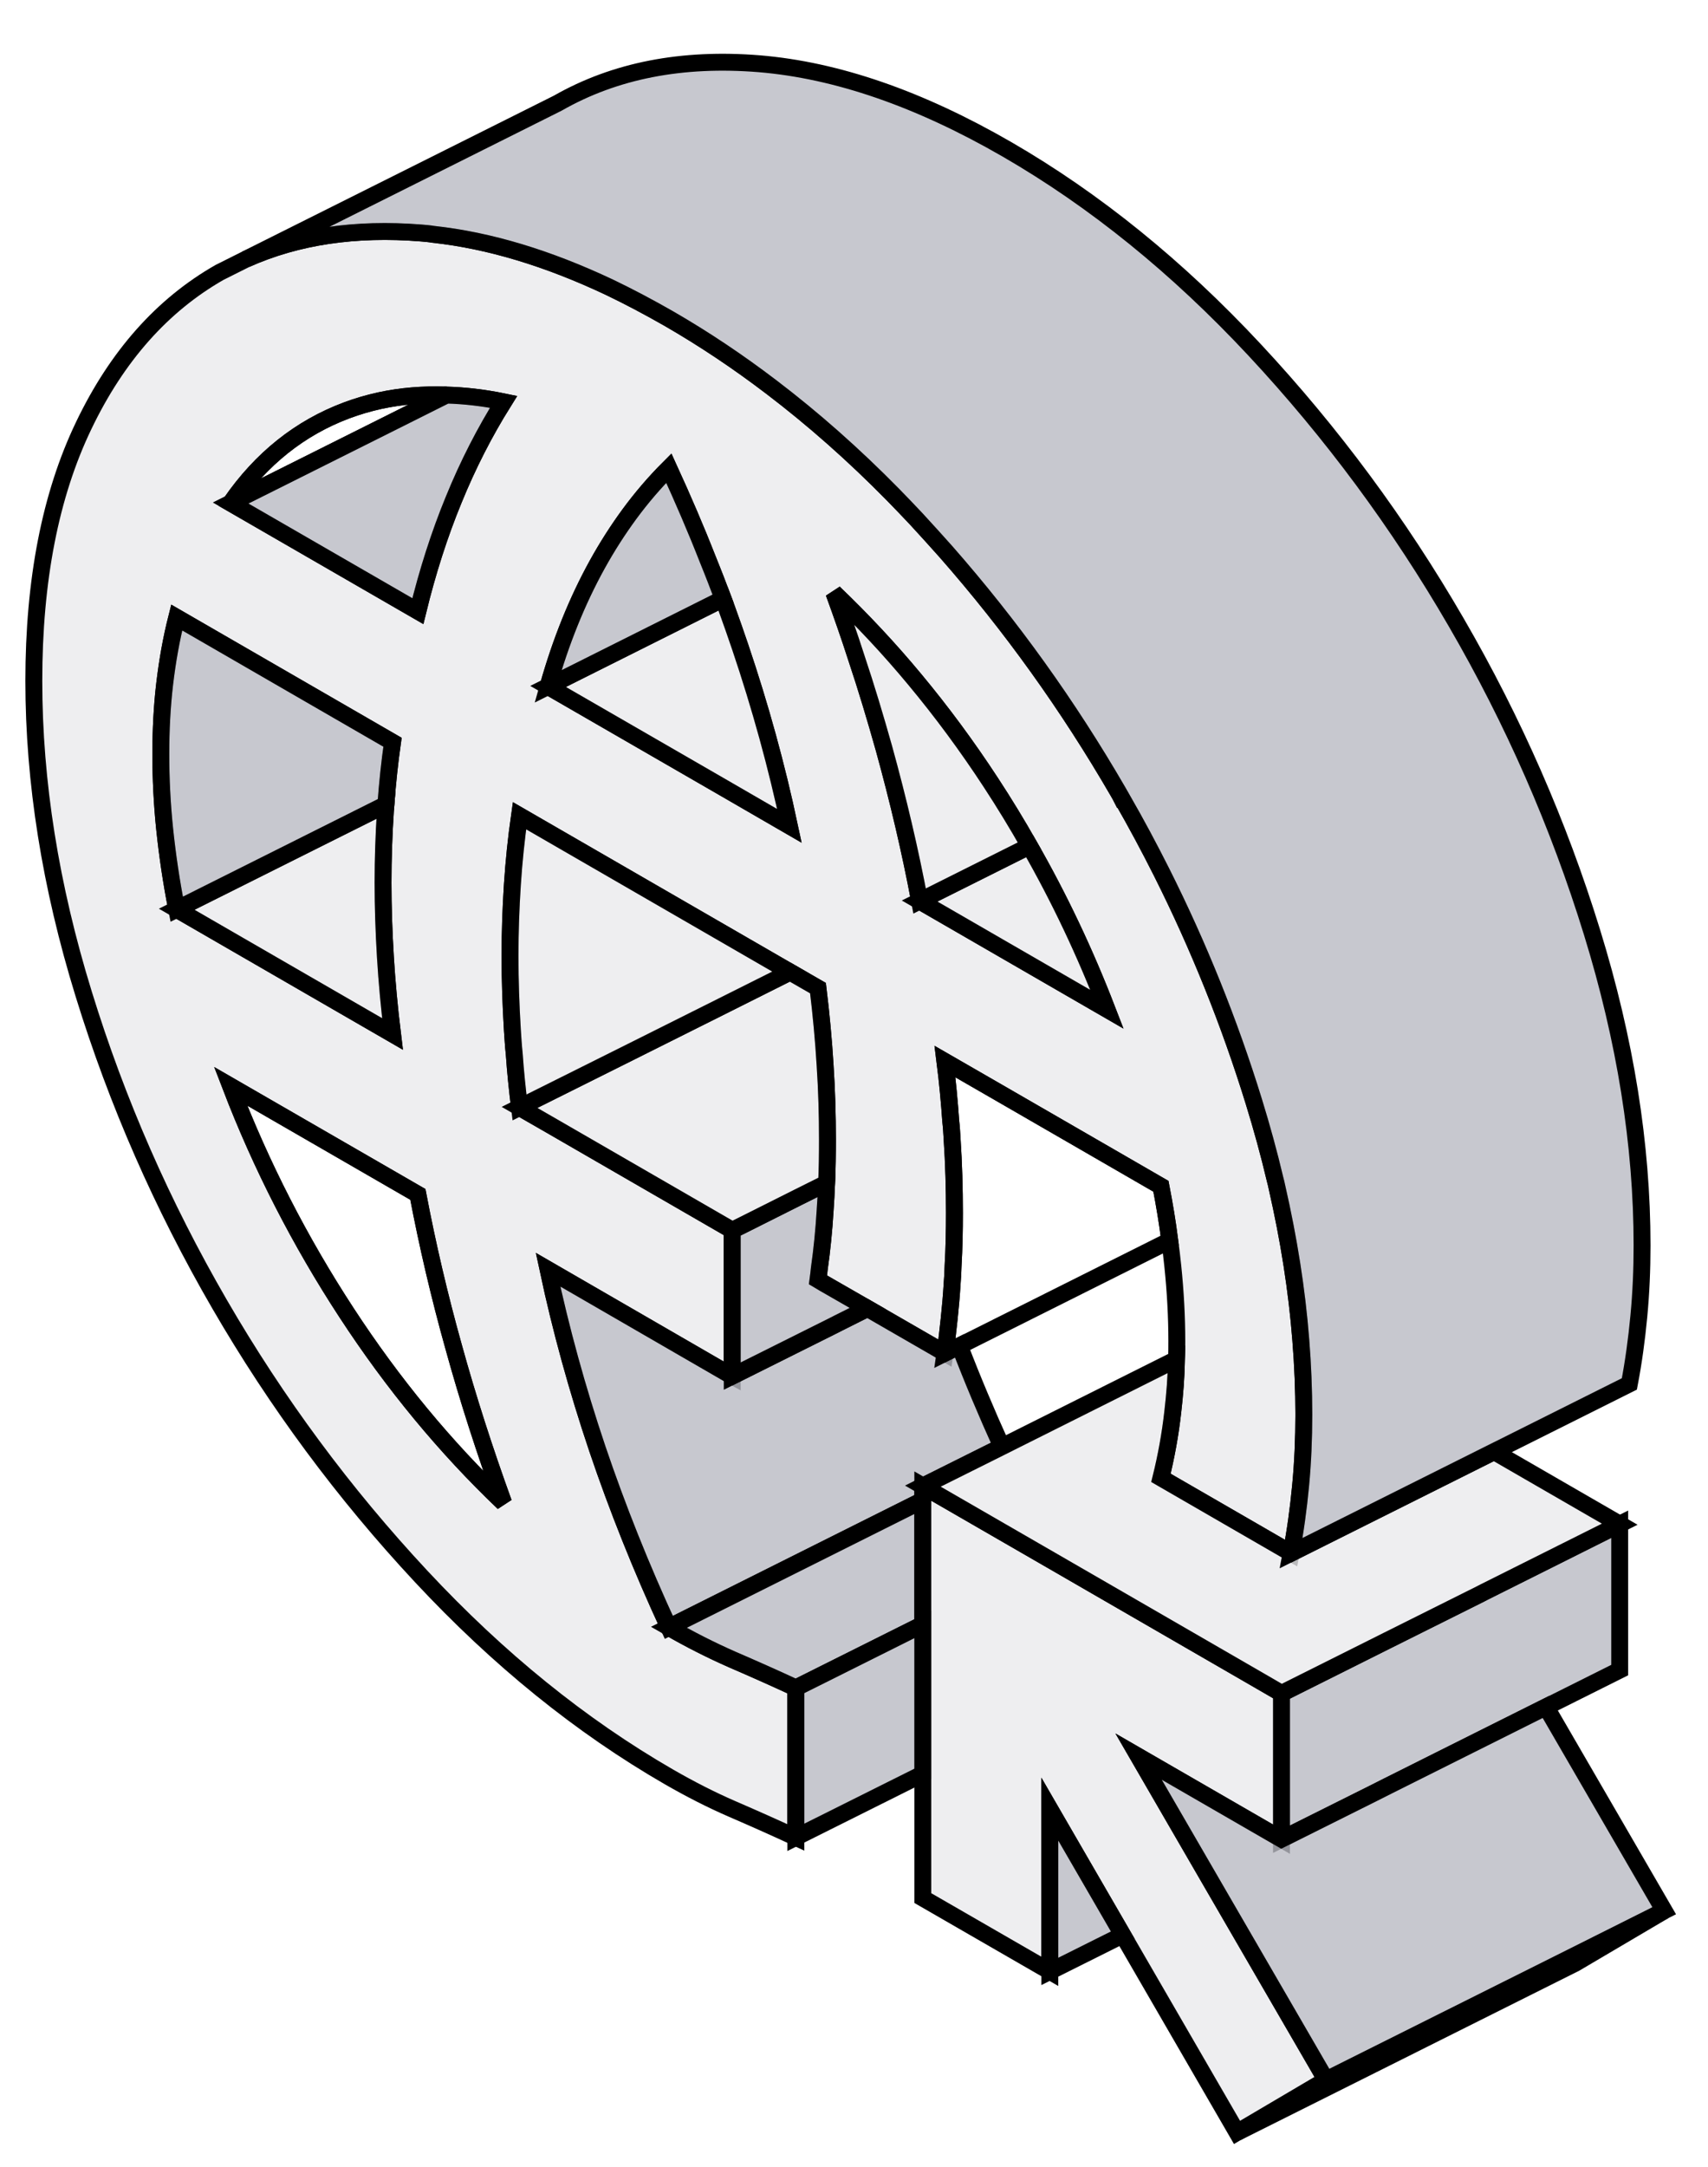 <svg width="56" height="71" viewBox="0 0 56 71" fill="none" xmlns="http://www.w3.org/2000/svg">
<path d="M42.649 43.907C42.521 42.266 42.255 40.597 41.867 38.9C41.85 38.812 41.828 38.728 41.806 38.645C41.606 37.797 41.373 36.949 41.107 36.089C40.309 33.505 39.3 30.999 38.086 28.582C37.681 27.778 37.254 26.98 36.805 26.198H36.799C36.755 26.109 36.705 26.026 36.655 25.937C35.025 23.126 33.145 20.503 31.016 18.081C30.695 17.72 30.373 17.365 30.046 17.01C29.791 16.739 29.536 16.473 29.281 16.212C27.994 14.903 26.664 13.728 25.294 12.686C24.202 11.854 23.082 11.105 21.929 10.44C21.269 10.063 20.62 9.719 19.983 9.414C17.964 8.461 16.04 7.879 14.205 7.679C14.072 7.657 13.939 7.646 13.806 7.635C11.649 7.463 9.736 7.745 8.062 8.494L7.197 8.927C5.323 9.997 3.837 11.665 2.745 13.944C1.652 16.218 1.109 19.006 1.109 22.311C1.109 25.616 1.652 29.037 2.745 32.574C3.837 36.117 5.323 39.499 7.197 42.732C9.071 45.964 11.272 48.936 13.806 51.653C16.34 54.37 19.046 56.56 21.929 58.223C22.622 58.622 23.315 58.977 24.008 59.277C24.701 59.576 25.4 59.887 26.093 60.208V55.312C25.4 54.991 24.701 54.68 24.008 54.381C23.315 54.076 22.622 53.727 21.929 53.327C21.025 51.37 20.243 49.418 19.583 47.467C18.924 45.51 18.386 43.558 17.97 41.606L23.936 45.055L24.008 45.094V40.314L18.142 36.926L17.033 36.289C16.961 35.701 16.9 35.119 16.861 34.542C16.833 34.282 16.817 34.021 16.8 33.761C16.75 32.934 16.722 32.125 16.722 31.326C16.722 30.528 16.75 29.752 16.8 28.981C16.85 28.216 16.927 27.468 17.033 26.73L25.904 31.853L26.819 32.38C26.924 33.234 27.002 34.077 27.052 34.903C27.107 35.729 27.13 36.544 27.13 37.337C27.13 37.819 27.124 38.296 27.102 38.767C27.091 39.072 27.074 39.377 27.052 39.682C27.013 40.32 26.952 40.946 26.863 41.567C26.852 41.689 26.836 41.817 26.819 41.939L27.024 42.061L28.444 42.876L30.983 44.34C31.038 43.963 31.083 43.586 31.122 43.203C31.16 42.837 31.194 42.465 31.216 42.089C31.233 41.883 31.244 41.678 31.249 41.473C31.282 40.902 31.293 40.325 31.293 39.743C31.293 38.945 31.271 38.135 31.216 37.309C31.205 37.115 31.194 36.926 31.172 36.732C31.127 36.089 31.066 35.441 30.983 34.786L32.879 35.879L35.097 37.159L38.063 38.873C38.18 39.477 38.28 40.07 38.352 40.652C38.391 40.935 38.424 41.212 38.452 41.484C38.54 42.332 38.584 43.153 38.584 43.951C38.584 44.145 38.584 44.345 38.573 44.539C38.562 45.127 38.518 45.698 38.452 46.264C38.368 47.012 38.235 47.733 38.063 48.426L41.346 50.322L42.333 50.893C42.471 50.172 42.571 49.441 42.643 48.681C42.715 47.927 42.748 47.151 42.748 46.352C42.748 45.554 42.715 44.728 42.649 43.907ZM5.794 29.796C5.617 28.898 5.489 28.027 5.4 27.179C5.312 26.336 5.273 25.51 5.273 24.717C5.273 23.924 5.312 23.148 5.4 22.405C5.489 21.657 5.617 20.936 5.794 20.237L12.869 24.324C12.775 24.989 12.703 25.671 12.653 26.364L12.636 26.58C12.586 27.346 12.558 28.127 12.558 28.926C12.558 29.724 12.586 30.534 12.636 31.36C12.686 32.186 12.764 33.023 12.869 33.883L5.794 29.796ZM11.361 43.014C9.836 40.68 8.566 38.207 7.563 35.596L13.701 39.139C14.017 40.797 14.405 42.465 14.876 44.145C15.342 45.831 15.891 47.533 16.512 49.246C14.604 47.428 12.886 45.349 11.361 43.014ZM14.876 16.373C14.405 17.515 14.017 18.735 13.701 20.027L12.298 19.217L7.563 16.484C8.566 15.031 9.836 14.022 11.361 13.451C11.716 13.318 12.076 13.212 12.453 13.129C13.146 12.979 13.873 12.919 14.638 12.946C15.242 12.963 15.868 13.035 16.512 13.168C15.891 14.161 15.342 15.231 14.876 16.373ZM23.725 25.815L17.97 22.494C18.386 21.019 18.924 19.688 19.583 18.496C19.905 17.914 20.254 17.371 20.631 16.855C21.03 16.312 21.463 15.807 21.929 15.341C22.389 16.345 22.821 17.349 23.215 18.352C23.387 18.774 23.548 19.195 23.709 19.622C23.747 19.722 23.781 19.822 23.819 19.921C23.975 20.348 24.124 20.775 24.268 21.202C24.928 23.154 25.466 25.105 25.882 27.063L23.725 25.815ZM30.151 29.524C29.841 27.872 29.447 26.203 28.981 24.518C28.704 23.536 28.41 22.549 28.078 21.557C27.85 20.847 27.601 20.138 27.34 19.422C28.266 20.309 29.153 21.252 29.991 22.261C30.872 23.32 31.709 24.451 32.491 25.649C32.935 26.325 33.356 27.018 33.755 27.723C34.737 29.436 35.579 31.221 36.295 33.073L30.151 29.524Z" fill="#E9E9EC" fill-opacity="0.8" stroke="black" stroke-width="0.554"/>
<path d="M16.511 49.244C14.604 47.426 12.885 45.347 11.361 43.012C9.836 40.678 8.566 38.205 7.562 35.594L13.7 39.137C14.016 40.794 14.405 42.463 14.876 44.143C15.341 45.829 15.89 47.531 16.511 49.244Z" stroke="black" stroke-width="0.554"/>
<path d="M25.882 27.062L23.725 25.814L17.97 22.493L23.709 19.621C23.747 19.721 23.781 19.821 23.82 19.921C23.975 20.348 24.124 20.774 24.269 21.201C24.928 23.153 25.466 25.105 25.882 27.062Z" fill="#E9E9EC" fill-opacity="0.8" stroke="black" stroke-width="0.554"/>
<path d="M23.709 19.62L17.97 22.492C18.386 21.017 18.924 19.687 19.583 18.495C19.905 17.913 20.254 17.369 20.631 16.854C21.031 16.31 21.463 15.806 21.929 15.34C22.389 16.343 22.822 17.347 23.215 18.351C23.387 18.772 23.548 19.193 23.709 19.62Z" fill="#B9BAC3" fill-opacity="0.8" stroke="black" stroke-width="0.554"/>
<path d="M36.294 33.073L30.151 29.525L33.755 27.723C34.736 29.436 35.579 31.221 36.294 33.073Z" fill="#E9E9EC" fill-opacity="0.8" stroke="black" stroke-width="0.554"/>
<path d="M33.755 27.722L30.151 29.524C29.84 27.872 29.447 26.203 28.981 24.517C28.704 23.536 28.41 22.549 28.077 21.556C27.85 20.847 27.6 20.137 27.34 19.422C28.266 20.309 29.153 21.252 29.99 22.261C30.872 23.32 31.709 24.451 32.491 25.648C32.934 26.325 33.356 27.018 33.755 27.722Z" fill="#E9E9EC" fill-opacity="0.8" stroke="black" stroke-width="0.554"/>
<path d="M32.846 47.405L30.257 48.697V49.163L28.893 49.845L21.929 53.327C21.025 51.37 20.243 49.418 19.583 47.466C18.924 45.509 18.386 43.557 17.97 41.605L23.936 45.054L24.008 45.093L27.329 43.435L27.479 43.358L28.444 42.875L30.983 44.339L31.46 44.1C31.881 45.198 32.347 46.302 32.846 47.405Z" fill="#B9BAC3" fill-opacity="0.8" stroke="black" stroke-width="0.554"/>
<path d="M38.352 40.651L31.46 44.1L30.983 44.339C31.038 43.961 31.083 43.584 31.122 43.202C31.16 42.836 31.194 42.464 31.216 42.087C31.232 41.882 31.244 41.677 31.249 41.472C31.282 40.901 31.293 40.324 31.293 39.742C31.293 38.944 31.271 38.134 31.216 37.308C31.205 37.114 31.194 36.925 31.171 36.731C31.127 36.088 31.066 35.439 30.983 34.785L32.879 35.877L35.097 37.158L38.063 38.871C38.18 39.476 38.279 40.069 38.352 40.651Z" stroke="black" stroke-width="0.554"/>
<path d="M28.444 42.874L27.479 43.357L27.329 43.434L24.008 45.092V40.313L24.368 40.135L26.148 39.242L27.102 38.766C27.091 39.071 27.074 39.376 27.052 39.681C27.013 40.318 26.952 40.945 26.863 41.566C26.852 41.688 26.835 41.815 26.819 41.937L27.024 42.059L28.444 42.874Z" fill="#B9BAC3" fill-opacity="0.8" stroke="black" stroke-width="0.554"/>
<path d="M27.129 37.335C27.129 37.818 27.124 38.294 27.102 38.766L26.148 39.242L24.368 40.135L24.008 40.313L18.142 36.925L17.033 36.287L17.62 35.993L20.675 34.469L23.692 32.961L25.904 31.852L26.819 32.378C26.924 33.232 27.002 34.075 27.052 34.901C27.107 35.727 27.129 36.542 27.129 37.335Z" fill="#E9E9EC" fill-opacity="0.8" stroke="black" stroke-width="0.554"/>
<path d="M25.904 31.854L23.692 32.962L20.676 34.471L17.621 35.995L17.033 36.289C16.961 35.702 16.9 35.119 16.861 34.543C16.833 34.282 16.817 34.022 16.8 33.761C16.75 32.935 16.722 32.125 16.722 31.327C16.722 30.528 16.75 29.752 16.8 28.982C16.85 28.216 16.928 27.468 17.033 26.73L25.904 31.854Z" fill="#E9E9EC" fill-opacity="0.8" stroke="black" stroke-width="0.554"/>
<path d="M14.637 12.944L12.331 14.097L7.562 16.481C8.566 15.029 9.836 14.02 11.361 13.448C11.715 13.315 12.076 13.21 12.453 13.127C13.146 12.977 13.872 12.916 14.637 12.944Z" stroke="black" stroke-width="0.554"/>
<path d="M16.511 13.167C15.89 14.159 15.341 15.23 14.876 16.372C14.405 17.514 14.016 18.734 13.7 20.026L12.297 19.216L7.562 16.483L12.331 14.099L14.637 12.945C15.242 12.962 15.868 13.034 16.511 13.167Z" fill="#B9BAC3" fill-opacity="0.8" stroke="black" stroke-width="0.554"/>
<path d="M12.869 33.88L5.794 29.794L12.653 26.367L12.636 26.578C12.586 27.343 12.559 28.125 12.559 28.923C12.559 29.722 12.586 30.531 12.636 31.357C12.686 32.183 12.764 33.021 12.869 33.88Z" fill="#E9E9EC" fill-opacity="0.8" stroke="black" stroke-width="0.554"/>
<path d="M12.869 24.321C12.774 24.986 12.702 25.668 12.652 26.361L5.794 29.793C5.616 28.895 5.489 28.024 5.4 27.176C5.312 26.333 5.273 25.507 5.273 24.714C5.273 23.922 5.312 23.145 5.4 22.402C5.489 21.654 5.616 20.933 5.794 20.234L12.869 24.321Z" fill="#B9BAC3" fill-opacity="0.8" stroke="black" stroke-width="0.554"/>
<path d="M30.257 49.16V53.23L26.093 55.309C25.4 54.987 24.701 54.677 24.008 54.378C23.315 54.073 22.622 53.723 21.929 53.324L28.893 49.842L30.257 49.16Z" fill="#B9BAC3" fill-opacity="0.8" stroke="black" stroke-width="0.554"/>
<path d="M54.564 62.613L51.647 64.332L40.558 69.877L43.474 68.158L51.531 64.132L54.564 62.613Z" stroke="black" stroke-width="0.554"/>
<path d="M53.105 49.945V54.725L50.688 55.933L47.661 57.447L45.509 58.523L45.016 58.772L42.016 60.269V55.49L45.509 53.743L48.542 52.23L48.67 52.163L53.105 49.945Z" fill="#B9BAC3" fill-opacity="0.8" stroke="black" stroke-width="0.554"/>
<path d="M43.475 68.156L40.558 69.875L36.81 63.405L34.42 59.28V64.597L30.256 62.196V48.695L30.689 48.945L34.465 51.124L37.181 52.693L41.346 55.099L42.016 55.487V60.267L37.331 57.561L39.837 61.886L43.475 68.156Z" fill="#E9E9EC" fill-opacity="0.8" stroke="black" stroke-width="0.554"/>
<path d="M54.564 62.611L51.531 64.13L43.475 68.155L39.838 61.884L37.331 57.56L42.017 60.265L45.016 58.768L45.51 58.519L47.661 57.443L50.688 55.93L54.564 62.611Z" fill="#B9BAC3" fill-opacity="0.8" stroke="black" stroke-width="0.554"/>
<path d="M36.81 63.406L34.421 64.599V59.281L36.81 63.406Z" fill="#B9BAC3" fill-opacity="0.8" stroke="black" stroke-width="0.554"/>
<path d="M30.256 53.23V58.127L26.093 60.206V55.31L30.256 53.23Z" fill="#B9BAC3" fill-opacity="0.8" stroke="black" stroke-width="0.554"/>
<path d="M53.106 49.945L48.67 52.163L48.543 52.229L45.51 53.743L42.017 55.49L41.346 55.101L37.182 52.695L34.465 51.126L30.689 48.947L30.257 48.697L32.846 47.406L38.574 44.539C38.563 45.127 38.518 45.698 38.452 46.263C38.368 47.012 38.235 47.733 38.064 48.426L41.346 50.322L42.333 50.893L48.986 47.566L53.106 49.945Z" fill="#E9E9EC" fill-opacity="0.8" stroke="black" stroke-width="0.554"/>
<path d="M53.838 40.807C53.838 41.605 53.804 42.381 53.732 43.135C53.66 43.895 53.56 44.627 53.422 45.348L42.333 50.892C42.471 50.171 42.571 49.44 42.643 48.68C42.715 47.926 42.748 47.15 42.748 46.351C42.748 45.553 42.715 44.727 42.649 43.906C42.521 42.265 42.255 40.596 41.867 38.899C41.85 38.811 41.828 38.727 41.806 38.644C41.606 37.796 41.373 36.948 41.107 36.088C40.309 33.504 39.3 30.998 38.086 28.581C37.681 27.777 37.254 26.978 36.805 26.197H36.799C36.755 26.108 36.705 26.025 36.655 25.936C35.025 23.125 33.145 20.502 31.016 18.079C30.695 17.719 30.373 17.364 30.046 17.009C29.791 16.738 29.536 16.471 29.281 16.211C27.994 14.902 26.664 13.727 25.294 12.685C24.202 11.853 23.082 11.104 21.929 10.439C21.269 10.062 20.62 9.718 19.983 9.413C17.964 8.46 16.04 7.877 14.205 7.678C14.072 7.656 13.939 7.645 13.806 7.634C11.649 7.462 9.736 7.744 8.062 8.493L18.286 3.381C20.16 2.311 22.361 1.884 24.895 2.089C27.429 2.3 30.135 3.231 33.018 4.895C35.895 6.558 38.601 8.748 41.135 11.465C43.669 14.182 45.87 17.159 47.744 20.392C49.618 23.619 51.104 27.006 52.196 30.544C53.289 34.081 53.838 37.502 53.838 40.807Z" fill="#B9BAC3" fill-opacity="0.8" stroke="black" stroke-width="0.554"/>
</svg>
